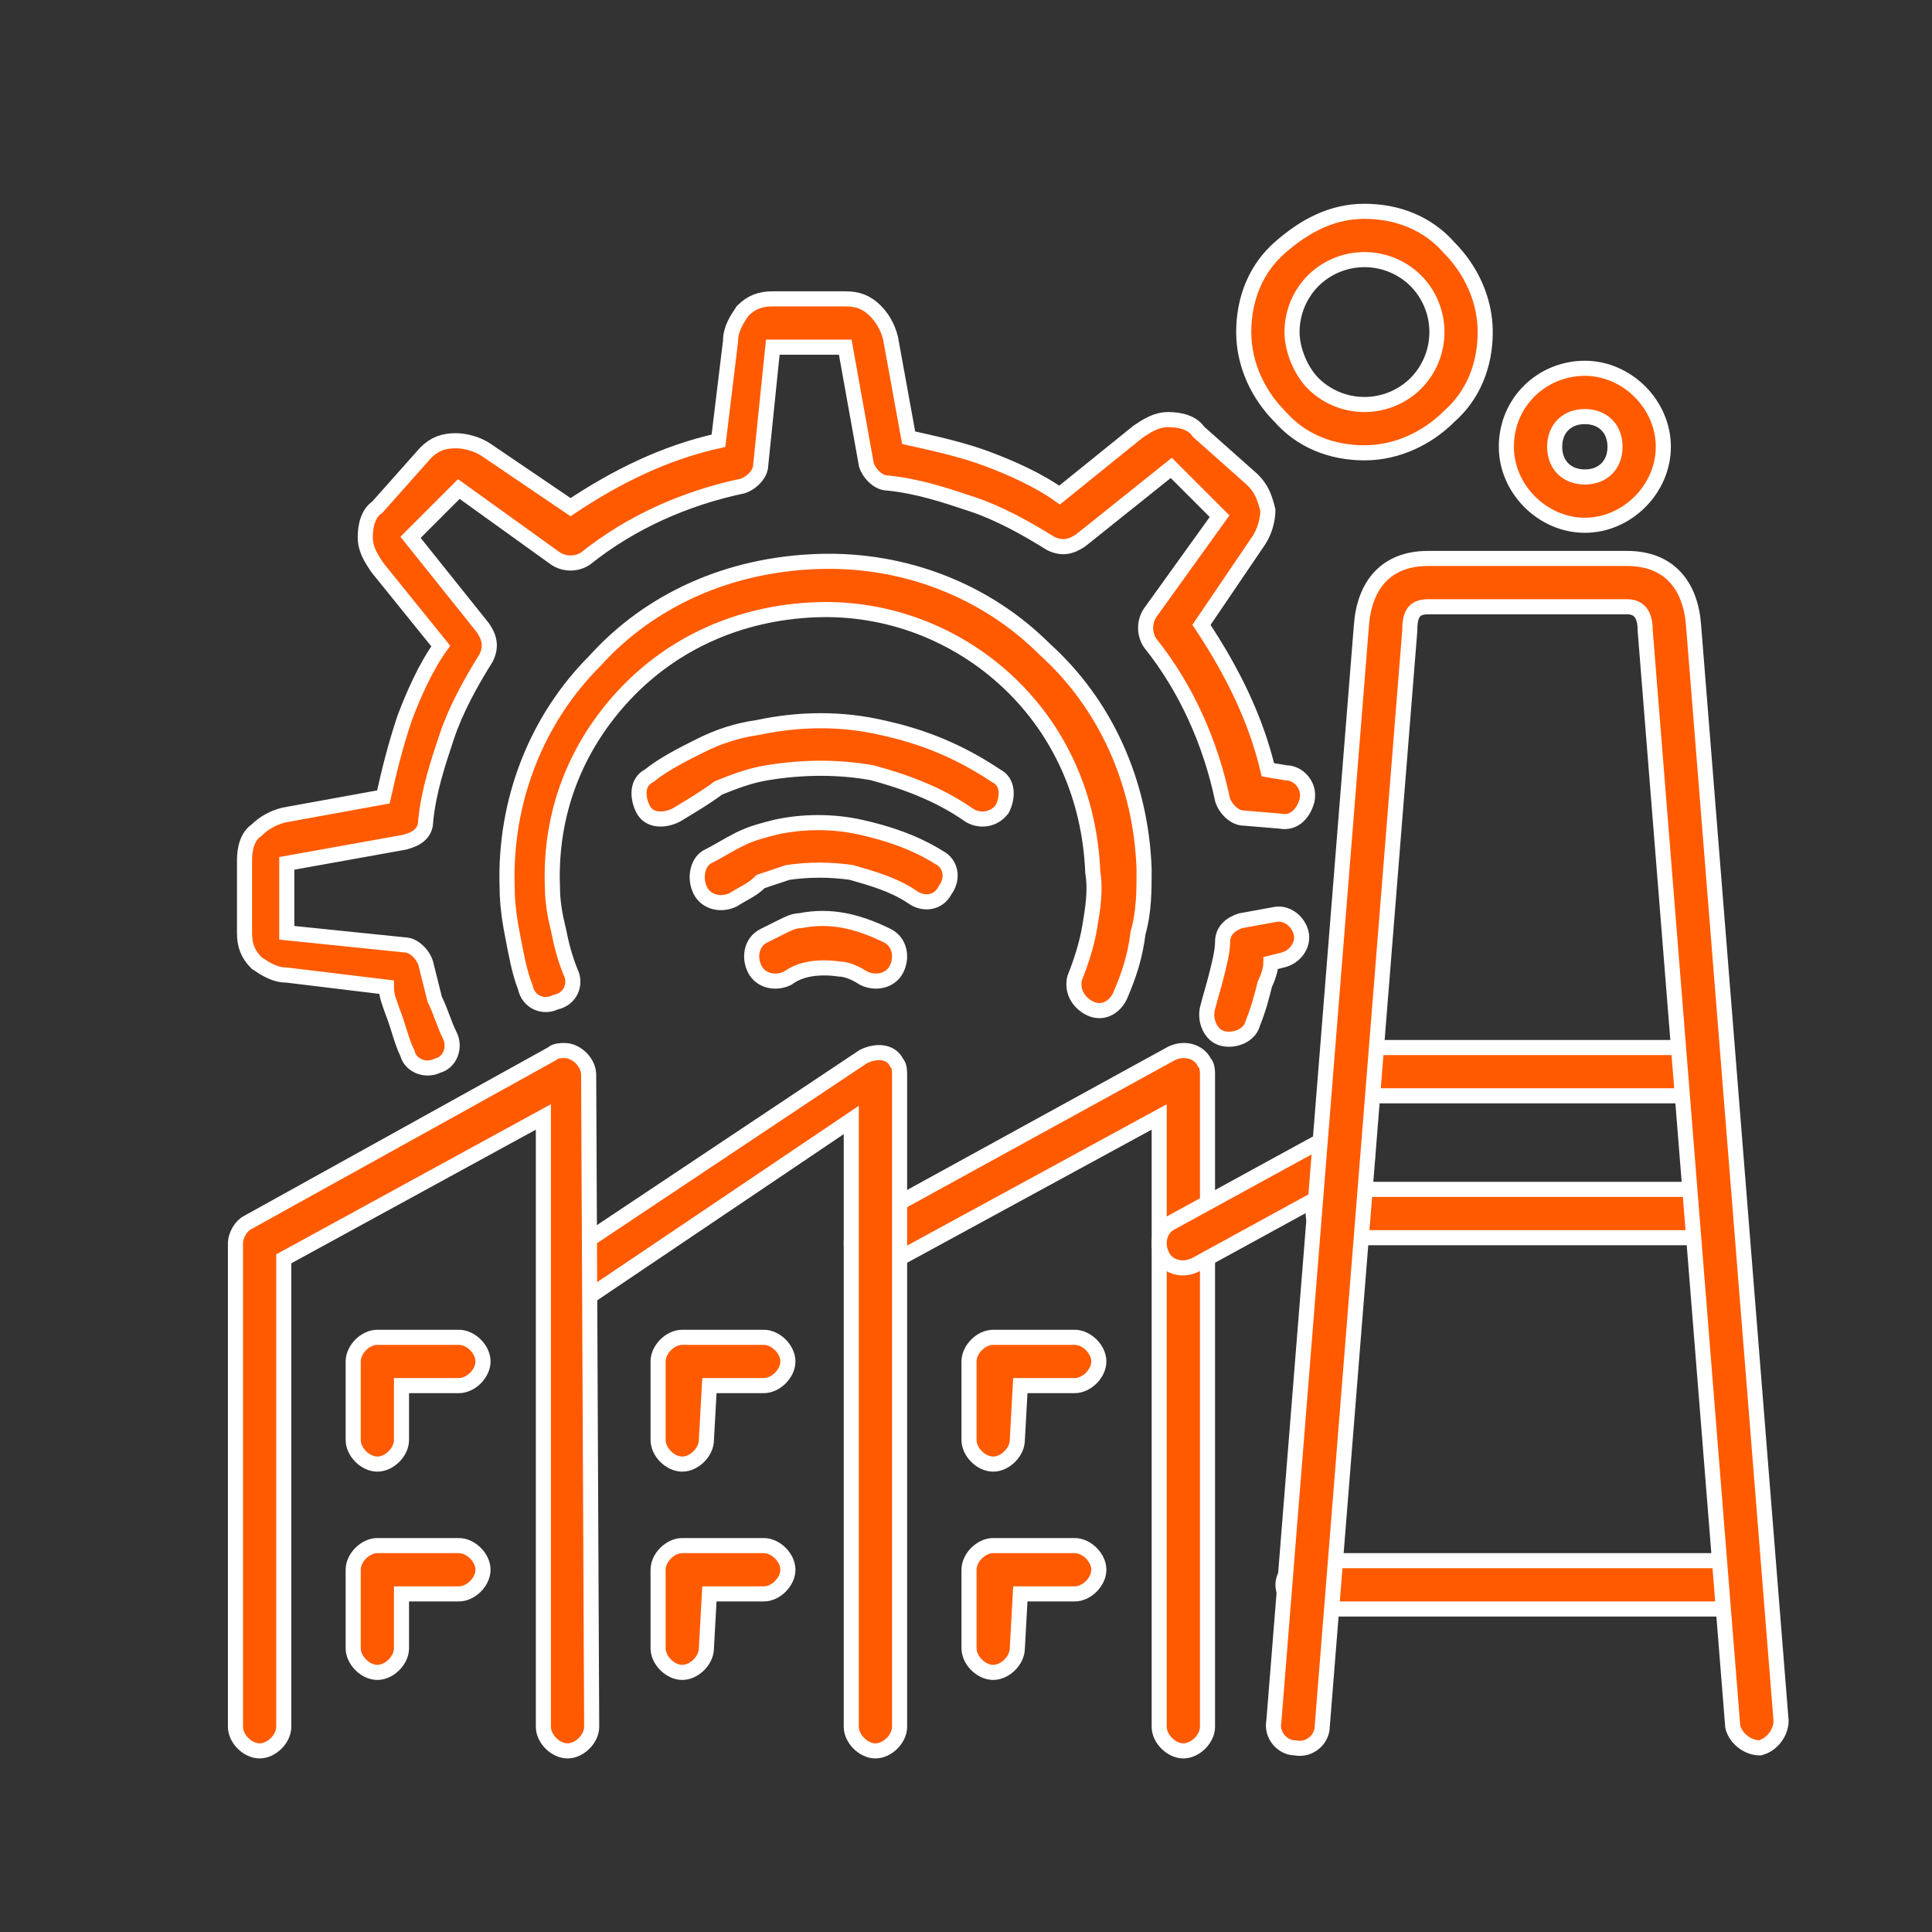 <?xml version="1.0" encoding="utf-8"?>
<!-- Generator: Adobe Illustrator 27.8.0, SVG Export Plug-In . SVG Version: 6.00 Build 0)  -->
<svg version="1.1" xmlns="http://www.w3.org/2000/svg" xmlns:xlink="http://www.w3.org/1999/xlink" x="0px" y="0px"
	 viewBox="0 0 64 64" style="enable-background:new 0 0 64 64;" xml:space="preserve">
<rect x="0" y="0" width="64" height="64" fill="#333333" stroke="none"/>
<style type="text/css">
	.st0{fill:none;stroke:#FF5A00;stroke-linecap:round;stroke-linejoin:round;stroke-miterlimit:10;}
	.st1{fill:none;stroke:#FF5A00;stroke-linecap:round;stroke-miterlimit:10;}
	.st2{fill:#FF5A00;}
	.st3{fill:none;stroke:#FF5A00;stroke-linejoin:round;stroke-miterlimit:10;}
	.st4{fill:#FF5A00;stroke:#FFFFFF;stroke-width:0.5;stroke-miterlimit:10;}
	.st5{fill:none;}
</style>
<g id="图层_2">
</g>
<g id="图层_1">
	<rect x="10.8" y="11.1" class="st5" width="45.2" height="45.2"/>
	<g transform="translate(-550 -283)">
		<path class="st4" d="M579.4,324.9c-0.4,0.2-0.9,0.1-1.1-0.3s-0.1-0.9,0.3-1.1l10.2-5.6c0.4-0.2,0.9-0.1,1.1,0.3
			c0.1,0.1,0.1,0.3,0.1,0.4v21.6c0,0.4-0.4,0.8-0.8,0.8c-0.4,0-0.8-0.4-0.8-0.8V320L579.4,324.9z"/>
		<path class="st4" d="M606.2,317.7c0.4,0,0.8,0.4,0.8,0.8c0,0.4-0.4,0.8-0.8,0.8h-11.4c-0.4,0-0.8-0.4-0.8-0.8
			c0-0.4,0.4-0.8,0.8-0.8H606.2z M607.7,334.7c0.4,0,0.8,0.4,0.8,0.8c0,0.4-0.4,0.8-0.8,0.8h-14.4c-0.4,0-0.8-0.4-0.8-0.8
			c0-0.4,0.4-0.8,0.8-0.8H607.7z M606.7,322.4c0.4,0,0.8,0.4,0.8,0.8c0,0.4-0.4,0.8-0.8,0.8h-12.4c-0.4,0-0.8-0.4-0.8-0.8
			c0-0.4,0.4-0.8,0.8-0.8H606.7z"/>
		<path class="st4" d="M563.3,330.7c0,0.4-0.4,0.8-0.8,0.8s-0.8-0.4-0.8-0.8v-2.6c0-0.4,0.4-0.8,0.8-0.8h2.7c0.4,0,0.8,0.4,0.8,0.8
			c0,0.4-0.4,0.8-0.8,0.8h-1.9V330.7z M583.7,337.6c0,0.4-0.4,0.8-0.8,0.8c-0.4,0-0.8-0.4-0.8-0.8V335c0-0.4,0.4-0.8,0.8-0.8h2.7
			c0.4,0,0.8,0.4,0.8,0.8c0,0.4-0.4,0.8-0.8,0.8h-1.8L583.7,337.6L583.7,337.6z M573.4,337.6c0,0.4-0.4,0.8-0.8,0.8
			s-0.8-0.4-0.8-0.8V335c0-0.4,0.4-0.8,0.8-0.8h2.7c0.4,0,0.8,0.4,0.8,0.8c0,0.4-0.4,0.8-0.8,0.8h-1.8L573.4,337.6L573.4,337.6z
			 M563.3,337.6c0,0.4-0.4,0.8-0.8,0.8s-0.8-0.4-0.8-0.8V335c0-0.4,0.4-0.8,0.8-0.8h2.7c0.4,0,0.8,0.4,0.8,0.8
			c0,0.4-0.4,0.8-0.8,0.8h-1.9V337.6z M583.7,330.7c0,0.4-0.4,0.8-0.8,0.8c-0.4,0-0.8-0.4-0.8-0.8v-2.6c0-0.4,0.4-0.8,0.8-0.8h2.7
			c0.4,0,0.8,0.4,0.8,0.8c0,0.4-0.4,0.8-0.8,0.8h-1.8L583.7,330.7L583.7,330.7z M573.4,330.7c0,0.4-0.4,0.8-0.8,0.8
			s-0.8-0.4-0.8-0.8v-2.6c0-0.4,0.4-0.8,0.8-0.8h2.7c0.4,0,0.8,0.4,0.8,0.8c0,0.4-0.4,0.8-0.8,0.8h-1.8L573.4,330.7L573.4,330.7z"/>
		<path class="st4" d="M569.3,326.1c-0.4,0.2-0.9,0.2-1.1-0.2c-0.2-0.4-0.2-0.9,0.2-1.1l10.2-6.8c0.4-0.2,0.9-0.2,1.1,0.2
			c0.1,0.1,0.1,0.3,0.1,0.4v21.6c0,0.4-0.4,0.8-0.8,0.8s-0.8-0.4-0.8-0.8v-20.1L569.3,326.1z"/>
		<path class="st4" d="M569.6,340.2c0,0.4-0.4,0.8-0.8,0.8s-0.8-0.4-0.8-0.8V320l-8.6,4.7v15.5c0,0.4-0.4,0.8-0.8,0.8
			c-0.4,0-0.8-0.4-0.8-0.8v-16c0-0.3,0.2-0.6,0.4-0.7l10.1-5.6c0.1-0.1,0.3-0.1,0.4-0.1c0.4,0,0.8,0.4,0.8,0.8L569.6,340.2
			L569.6,340.2z"/>
		<path class="st4" d="M589.6,324.9c-0.4,0.2-0.9,0.1-1.1-0.3s-0.1-0.9,0.3-1.1l5.3-2.9c0.4-0.2,0.9-0.1,1.1,0.3
			c0.2,0.4,0.1,0.9-0.3,1.1L589.6,324.9z"/>
		<path class="st4" d="M587.1,316c-0.2,0.4-0.6,0.6-1,0.4c-0.4-0.2-0.6-0.6-0.5-1c0.2-0.5,0.4-1.1,0.5-1.7c0.1-0.6,0.2-1.2,0.1-1.8
			c-0.1-2.5-1.1-4.7-2.8-6.3c-1.7-1.6-4-2.5-6.4-2.4c-2.5,0.1-4.7,1.1-6.3,2.8c-1.6,1.7-2.5,3.9-2.4,6.4c0,0.5,0.1,1,0.2,1.4
			c0.1,0.5,0.2,0.9,0.4,1.4c0.2,0.4,0,0.9-0.5,1c-0.4,0.2-0.9,0-1-0.5c-0.2-0.5-0.3-1.1-0.4-1.6c-0.1-0.5-0.2-1.1-0.2-1.7
			c-0.1-2.9,1-5.6,2.9-7.5c1.8-2,4.4-3.2,7.4-3.3c2.9-0.1,5.6,1,7.5,2.9c2,1.8,3.2,4.4,3.3,7.3c0,0.7,0,1.4-0.2,2.1
			C587.6,314.7,587.4,315.3,587.1,316z M564.9,317.3c0.2,0.4,0,0.9-0.4,1c-0.4,0.2-0.9,0-1-0.4c-0.2-0.4-0.3-0.9-0.5-1.4
			c-0.1-0.3-0.2-0.5-0.2-0.8l-3.3-0.4c-0.4,0-0.7-0.2-1-0.4c-0.3-0.3-0.4-0.6-0.4-1l0-1.2l0-1.2c0-0.4,0.1-0.8,0.4-1
			c0.2-0.2,0.5-0.4,0.9-0.5l3.3-0.6c0.2-0.9,0.4-1.7,0.7-2.6c0.3-0.8,0.7-1.7,1.2-2.4l-2.1-2.6c-0.2-0.3-0.4-0.6-0.4-1
			c0-0.4,0.1-0.8,0.4-1l0.8-0.9l0.8-0.9c0.3-0.3,0.6-0.4,1-0.4c0.3,0,0.7,0.1,1,0.3l2.8,1.9c1.5-1,3.1-1.8,4.9-2.2l0.4-3.3
			c0-0.4,0.2-0.7,0.4-1c0.3-0.3,0.6-0.4,1-0.4l1.2,0l1.2,0c0.4,0,0.7,0.1,1,0.4c0.2,0.2,0.4,0.5,0.5,0.9l0.6,3.3
			c0.9,0.2,1.8,0.4,2.6,0.7c0.8,0.3,1.7,0.7,2.4,1.2l2.6-2.1c0.3-0.2,0.6-0.4,1-0.4c0.4,0,0.8,0.1,1,0.4l0.9,0.8l0.9,0.8
			c0.3,0.3,0.4,0.6,0.5,1c0,0.3-0.1,0.7-0.3,1l-1.9,2.8c1,1.5,1.8,3.1,2.2,4.8l0.6,0.1c0.4,0,0.8,0.4,0.7,0.9
			c-0.1,0.4-0.4,0.8-0.9,0.7l-1.2-0.1c-0.3,0-0.6-0.3-0.7-0.6c-0.4-1.9-1.2-3.7-2.4-5.2c-0.2-0.3-0.2-0.7,0-1l2.3-3.2l-0.8-0.8
			l-0.8-0.8l-3,2.4c-0.3,0.2-0.6,0.3-1,0.1c-0.8-0.5-1.7-1-2.6-1.3c-0.9-0.3-1.8-0.6-2.8-0.7c-0.3,0-0.6-0.3-0.7-0.6l-0.7-3.9
			l-1.2,0l-1.2,0l-0.4,3.9c0,0.3-0.3,0.6-0.6,0.7c-1.9,0.4-3.7,1.2-5.2,2.4c-0.3,0.2-0.7,0.2-1,0l-3.2-2.3l-0.8,0.8l-0.8,0.8l2.4,3
			c0.2,0.3,0.3,0.6,0.1,1c-0.5,0.8-1,1.7-1.3,2.6c-0.3,0.9-0.6,1.8-0.7,2.8c0,0.4-0.3,0.6-0.7,0.7l-3.9,0.7l0,1.2l0,1.1l3.9,0.4
			c0.3,0,0.6,0.3,0.7,0.6c0.1,0.4,0.2,0.8,0.3,1.2C564.6,316.5,564.7,316.9,564.9,317.3z M592.2,313.3c0.4-0.1,0.8,0.2,0.9,0.6
			c0.1,0.4-0.2,0.8-0.6,0.9l-0.4,0.1c0,0.2-0.1,0.5-0.2,0.7c-0.1,0.4-0.2,0.8-0.4,1.3c-0.1,0.4-0.6,0.6-1,0.5
			c-0.4-0.1-0.6-0.6-0.5-1c0.1-0.4,0.2-0.7,0.3-1.1c0.1-0.4,0.2-0.8,0.2-1.1c0-0.4,0.3-0.6,0.6-0.7L592.2,313.3z"/>
		<path class="st4" d="M574.3,312.8c-0.4,0.2-0.9,0.1-1.1-0.3c-0.2-0.4-0.1-0.9,0.2-1.1c0.4-0.2,0.7-0.4,1.1-0.6s0.8-0.3,1.2-0.4
			c0.9-0.2,1.9-0.2,2.8,0c0.9,0.2,1.8,0.5,2.6,1c0.4,0.2,0.5,0.7,0.2,1.1c-0.2,0.4-0.7,0.5-1.1,0.2c-0.6-0.4-1.3-0.6-2-0.8
			c-0.7-0.1-1.4-0.1-2.1,0c-0.3,0.1-0.6,0.2-0.9,0.3C574.9,312.5,574.6,312.6,574.3,312.8z M576.1,315.4c-0.4,0.2-0.9,0.1-1.1-0.3
			s-0.1-0.9,0.3-1.1c0.2-0.1,0.4-0.2,0.6-0.3c0.2-0.1,0.4-0.2,0.6-0.2c0.5-0.1,1-0.1,1.5,0c0.5,0.1,1,0.3,1.4,0.5
			c0.4,0.2,0.5,0.7,0.3,1.1c-0.2,0.4-0.7,0.5-1.1,0.3c-0.3-0.2-0.6-0.3-0.8-0.3C577.1,315,576.5,315.1,576.1,315.4z M572.4,310
			c-0.4,0.2-0.9,0.2-1.1-0.2c-0.2-0.4-0.2-0.9,0.2-1.1c0.5-0.4,1.1-0.7,1.7-1c0.6-0.3,1.2-0.5,1.9-0.6c1.4-0.3,2.8-0.3,4.1,0
			c1.4,0.3,2.6,0.8,3.8,1.6c0.4,0.2,0.4,0.7,0.2,1.1c-0.3,0.4-0.8,0.4-1.1,0.2c-1-0.7-2.1-1.1-3.2-1.4c-1.1-0.2-2.3-0.2-3.5,0
			c-0.6,0.1-1.1,0.3-1.6,0.5C573.4,309.4,572.9,309.7,572.4,310z"/>
		<path class="st4" d="M602.5,295.2c1.4,0,2.6,1.2,2.6,2.6c0,1.4-1.2,2.6-2.6,2.6c-1.4,0-2.6-1.2-2.6-2.6
			C599.9,296.3,601.1,295.2,602.5,295.2z M595.2,290c1.1,0,2.1,0.4,2.8,1.2c0.7,0.7,1.2,1.7,1.2,2.8c0,1.1-0.4,2.1-1.2,2.8
			c-0.7,0.7-1.7,1.2-2.8,1.2c-1.1,0-2.1-0.4-2.8-1.2c-0.7-0.7-1.2-1.7-1.2-2.8c0-1.1,0.4-2.1,1.2-2.8S594.1,290,595.2,290z
			 M596.9,292.3c-0.4-0.4-1-0.7-1.7-0.7c-0.7,0-1.3,0.3-1.7,0.7c-0.4,0.4-0.7,1-0.7,1.7c0,0.6,0.3,1.3,0.7,1.7
			c0.4,0.4,1,0.7,1.7,0.7c0.7,0,1.3-0.3,1.7-0.7c0.4-0.4,0.7-1,0.7-1.7C597.6,293.3,597.3,292.7,596.9,292.3z M602.5,296.8
			c-0.6,0-1,0.4-1,1c0,0.6,0.4,1,1,1c0.6,0,1-0.4,1-1C603.5,297.2,603.1,296.8,602.5,296.8z"/>
		<path class="st4" d="M593.8,340.2c0,0.4-0.4,0.8-0.9,0.7c-0.4,0-0.8-0.4-0.7-0.9l2.9-36.3c0.1-1.3,0.8-2.2,2.2-2.2h3.3h3.3
			c1.4,0,2.1,0.9,2.2,2.2l2.9,36.3c0,0.4-0.3,0.8-0.7,0.9c-0.4,0-0.8-0.3-0.9-0.7l-2.9-36.3c0-0.4-0.1-0.8-0.6-0.8h-3.3h-3.3
			c-0.5,0-0.6,0.3-0.6,0.8L593.8,340.2z"/>
	</g>
</g>
</svg>
